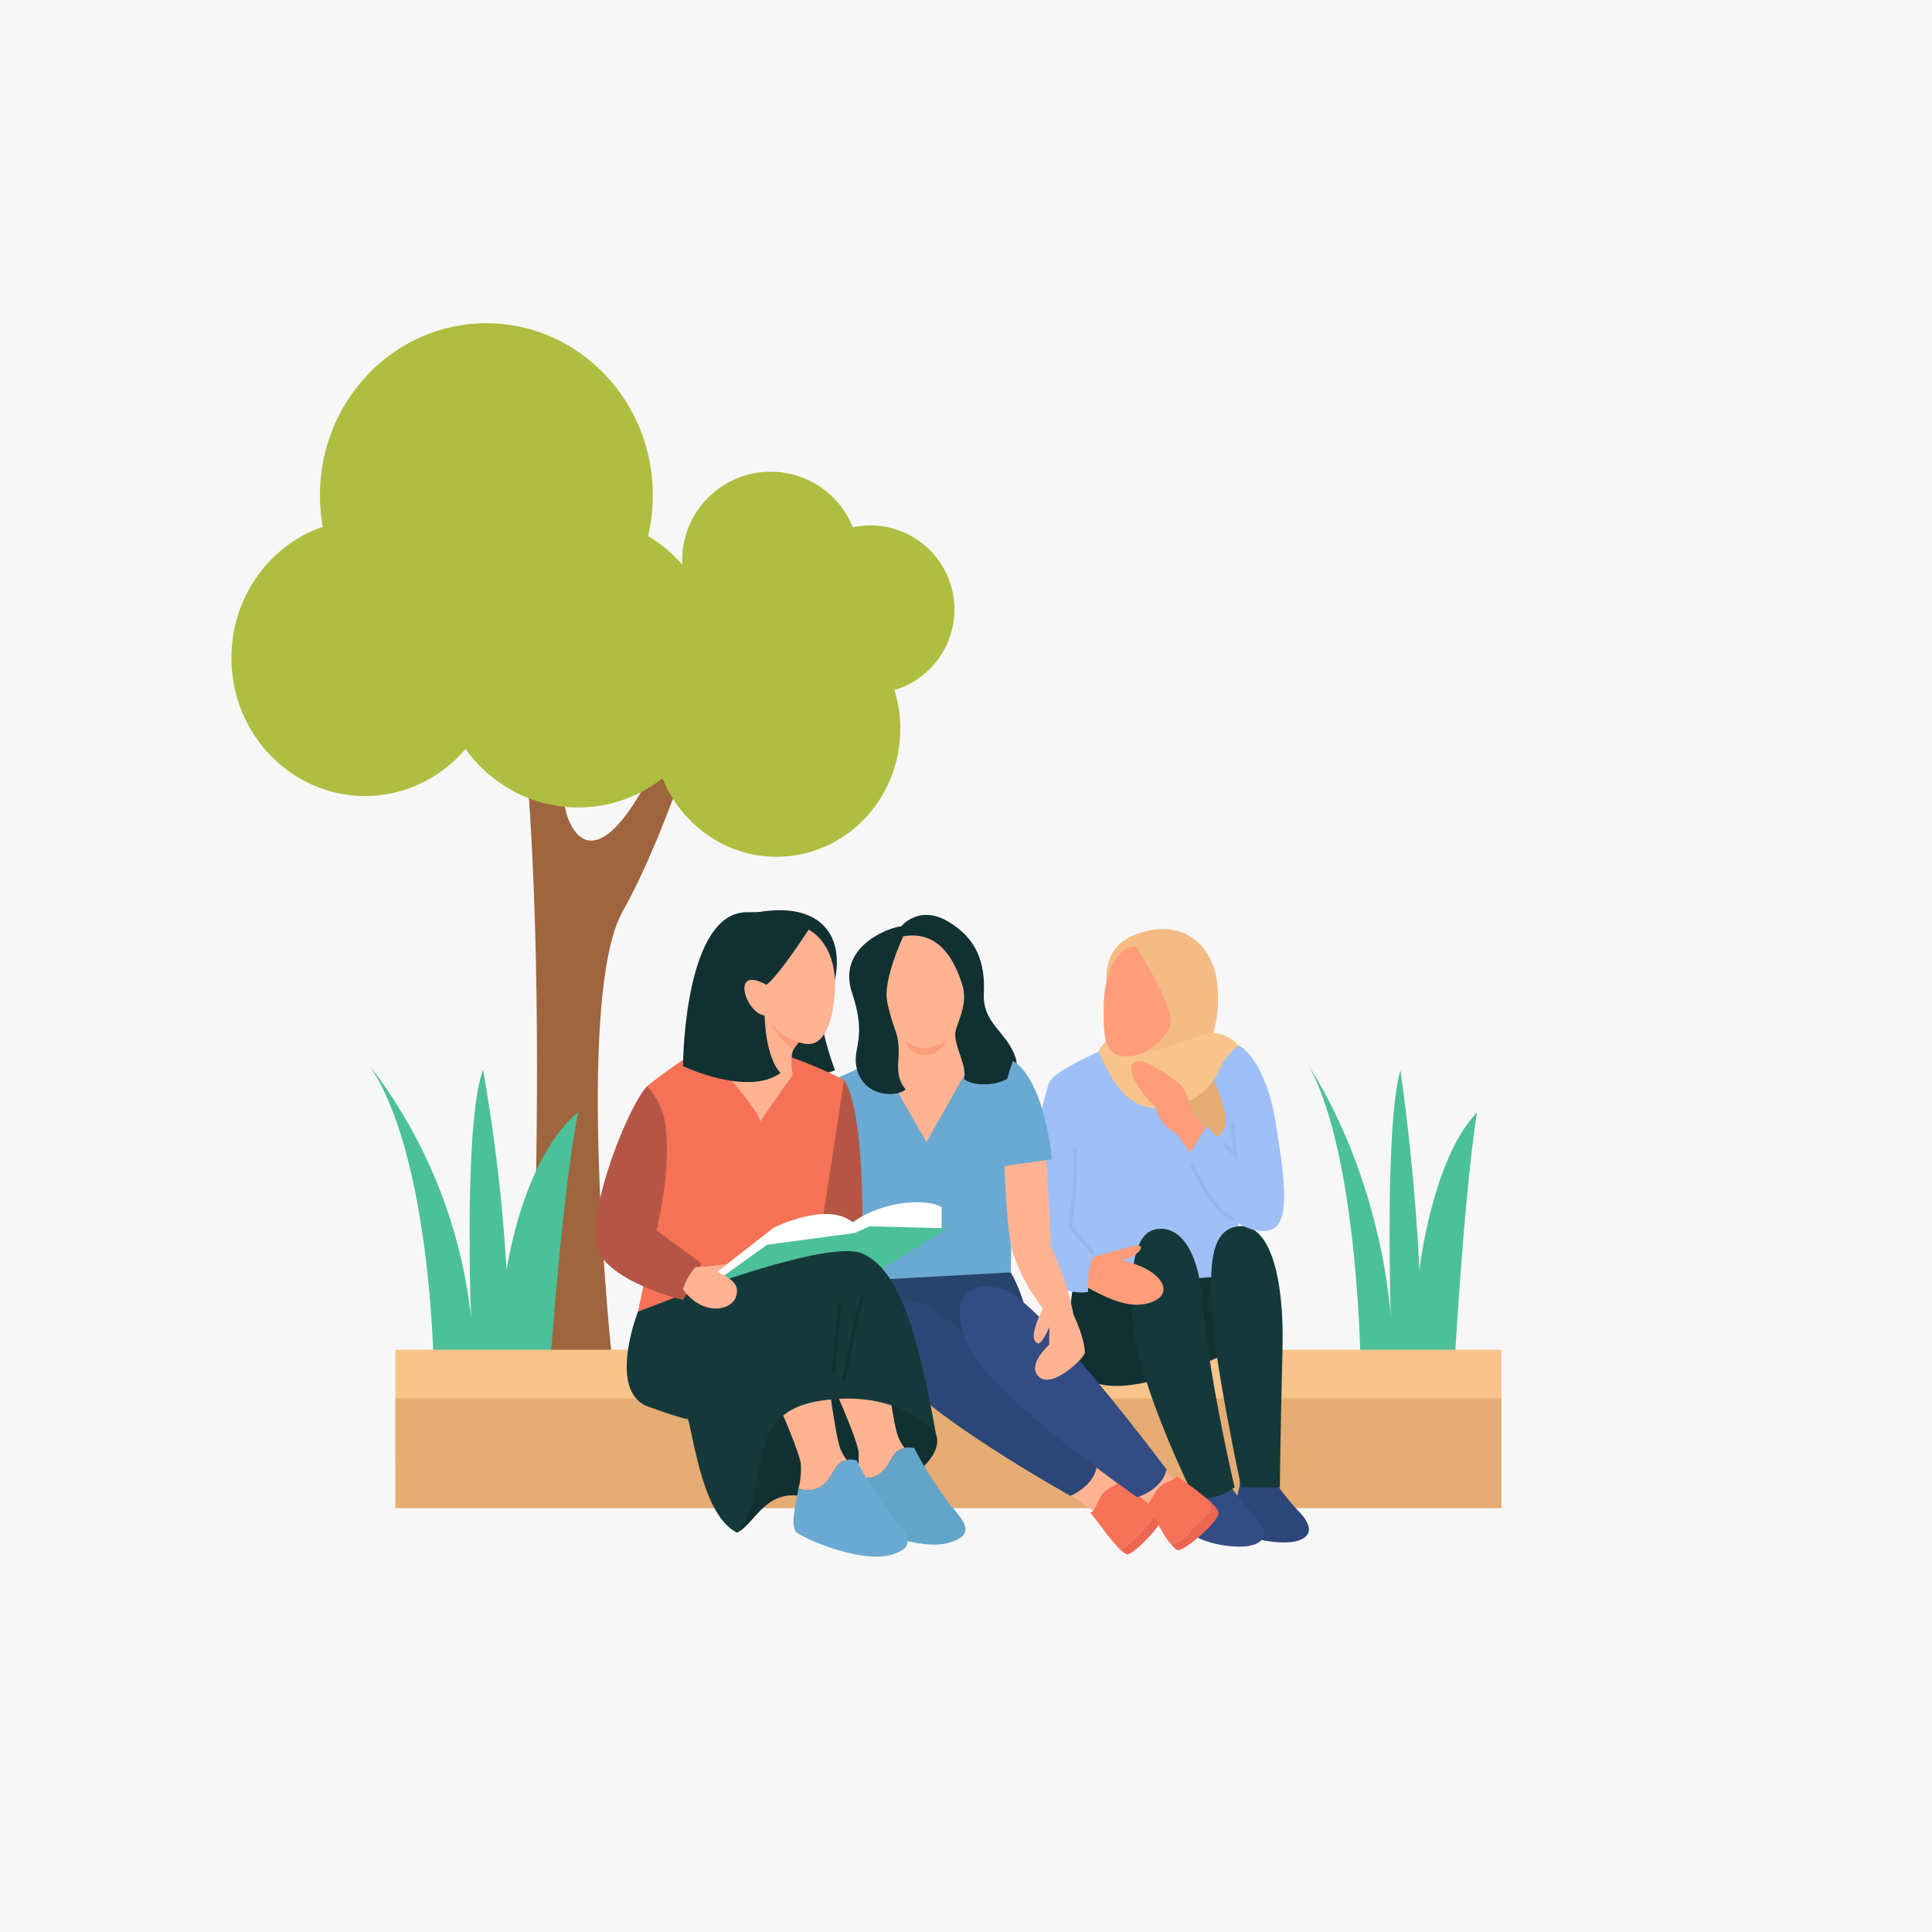 <svg xmlns="http://www.w3.org/2000/svg" xmlns:xlink="http://www.w3.org/1999/xlink" width="269" height="269" viewBox="0 0 269 269"><defs><clipPath id="a"><rect width="204.098" height="178.511" fill="none"/></clipPath></defs><g transform="translate(-825 -3998)"><rect width="269" height="269" transform="translate(825 3998)" fill="#f7f7f7"/><g transform="translate(857 4043)"><g clip-path="url(#a)"><path d="M47.117,149.974s4.646-88.447-6.045-115.723c3.8-7.494,3.525-3.9,3.525-3.9s6.076,13.788,7.236,39.865c.579,5.1,5.943,15.887,18.625-18.883l2.247,1.8S66.817,73.684,60.049,85.739s-1.527,61.921-1.527,61.921Z" transform="translate(-5.352 -3.843)" fill="#9e653e"/><path d="M31.315,161.613s-.24-29.939-8.973-42.8A69.78,69.78,0,0,1,36.5,153.98s-1.061-27.146,1.668-34.552a240.55,240.55,0,0,1,3.274,27.907s2.183-15.488,9.961-22.01c-2.319,11.95-3.957,36.288-3.957,36.288Z" transform="translate(-2.911 -15.482)" fill="#4cc099"/><path d="M179.978,161.624s-.195-29.889-7.226-42.734c10.548,16.8,11.4,35.114,11.4,35.114s-.855-27.1,1.344-34.5c2.2,15.484,2.636,27.861,2.636,27.861s1.758-15.463,8.02-21.974c-1.868,11.931-3.187,36.229-3.187,36.229Z" transform="translate(-22.512 -15.493)" fill="#4cc099"/><rect width="153.998" height="15.287" transform="translate(23.053 142.931)" fill="#f8c48b"/><rect width="153.998" height="15.287" transform="translate(23.053 149.695)" fill="#e5ac73"/><path d="M135.162,151.391c0,.926-3.124,13.723,3.725,15.224s20.589-5.887,20.589-5.887l-1.566-16.141Z" transform="translate(-17.521 -18.841)" fill="#113032"/><path d="M161.514,185.249c.352,1.242-1.916,5.349-.434,6.791s6.168,2.243,8.33,1.682,2.363-2.043.4-4.085a33.165,33.165,0,0,1-3.445-4.326Z" transform="translate(-20.924 -24.14)" fill="#2c4777"/><path d="M154.57,186.748c.352,1.242-2.131,4.526-.649,5.968s6.168,2.243,8.331,1.682,2.363-2.043.4-4.085a33.115,33.115,0,0,1-3.444-4.326Z" transform="translate(-19.996 -24.236)" fill="#334c84"/><path d="M138.042,116.5c-2.243,1.041-6.689,3.081-6.989,4.555s5.167,28.138,5.167,28.138l19.945-1.493,3.425-18.143-2.083-13.938Z" transform="translate(-17.076 -15.067)" fill="#9fbff7"/><path d="M153.079,182.355s-8.151-16.289-8.631-25.261,1.263-11.506,3.052-11.988c2.222-.6,6.036.613,6.819,10.546s4.387,25.312,4.387,25.312a6.81,6.81,0,0,1-5.627,1.391" transform="translate(-18.813 -18.892)" fill="#15393a"/><path d="M157.218,156.317c-.284-6.01-.324-11.215,3.643-11.736s6.467,5.808,6.178,17.262-.37,19.064-.37,19.064H161.3s-3.735-17.205-4.085-24.591" transform="translate(-20.473 -18.837)" fill="#15393a"/><path d="M140.734,107.988c-.04-1.842-2.283-8.411,4.245-10.453s10.093,2.122,10.734,6.648-.626,9.411-2.283,10.293c-13.1,6.979-12.7-6.488-12.7-6.488" transform="translate(-18.287 -12.64)" fill="#f4bc84"/><path d="M144.36,99.779c-2.043-.08-4.245,2.6-4.446,7.93s.481,7.69,2.924,7.49a7.587,7.587,0,0,0,6.248-4.125c1.122-2.484-4.726-11.295-4.726-11.295" transform="translate(-18.228 -13.002)" fill="#ff9d7b"/><path d="M150.279,122.074c2.145,5.647,2.027,7.291,2.027,7.291,4.747.121,8.288.219,4.022-8.793-4.2-1.982-6.05,1.5-6.05,1.5" transform="translate(-19.583 -15.632)" fill="#e5ac73"/><path d="M140.111,114.775s-1.1,1.236-1.02,1.477c1.281,2.723,3.084,7.129,7.169,7.77a9.227,9.227,0,0,0,9.43-4.766,9.226,9.226,0,0,1,2.866-3.885,4.77,4.77,0,0,0-5.687-1.242,54.316,54.316,0,0,1-9.008,2.706c-1.667.176-2.909.148-3.749-2.06" transform="translate(-18.125 -14.816)" fill="#f8c48b"/><path d="M155.129,128.087l-2.343-2.764c-.6-2.763-1.4-3.836-1.923-4.174s-5.046-4.026-6.308-2.7,2.464,5.7,3.124,5.977a5.376,5.376,0,0,0,2.974,3.815c1.472,2.132,2.072,2.943,2.072,2.943Z" transform="translate(-18.803 -15.397)" fill="#ff9d7b"/><path d="M137.343,149.5a7.253,7.253,0,0,0-.361,3.866c2.824,1.511,6.277,3.4,9.372,2.112s1.171-4.566-4.3-5.737c1.862-.42,3-1.682,2.553-1.982s-1.8.24-2.644.42-4.625,1.322-4.625,1.322" transform="translate(-17.839 -19.243)" fill="#ff9d7b"/><path d="M130.668,121.87a63.707,63.707,0,0,0-2.583,18.836c0,11.654,8.111,10.052,8.111,10.052s-.169-3.44.7-4.823a37.481,37.481,0,0,1-2.746-4.308l-.475-9.453Z" transform="translate(-16.691 -15.881)" fill="#9fbff7"/><path d="M160.416,115.621c2.023.961,4.3,5.047,5.175,10.711.793,5.168,2.435,13.679-.449,14.881s-8.411-1.8-11.775-10.273a31.589,31.589,0,0,0,2.583-4.146l4.009,4.146Z" transform="translate(-19.985 -15.067)" fill="#9fbff7"/><path d="M159.7,142.6a.249.249,0,0,1-.112-.026c-2.992-1.5-5.618-7.3-5.728-7.545a.25.25,0,0,1,.456-.2c.026.059,2.663,5.886,5.5,7.3a.25.25,0,0,1-.112.474Z" transform="translate(-20.08 -17.582)" fill="#92b8ef"/><path d="M161.037,133.27l-1.935-2a.25.25,0,1,1,.359-.348l.963,1-.294-3.585a.25.25,0,0,1,.5-.041Z" transform="translate(-20.756 -16.72)" fill="#92b8ef"/><path d="M137.722,147.027a.249.249,0,0,1-.189-.087l-3.353-3.891.029-.124a44.423,44.423,0,0,0,.729-10.411.25.25,0,1,1,.5-.027,45.352,45.352,0,0,1-.713,10.429l3.187,3.7a.25.25,0,0,1-.189.413Z" transform="translate(-17.521 -17.266)" fill="#92b8ef"/><path d="M121.15,151.7c2.8,5.109,3.606,11.475.8,14.3s-21.053,5.588-25.5-1.8,4.034-14.218,4.034-14.218Z" transform="translate(-12.4 -19.543)" fill="#27446d"/><path d="M121.719,118.107l-.3,29.437L98.53,148.807l-1.312-28.3,5.277-2.4Z" transform="translate(-12.669 -15.391)" fill="#6aa9d2"/><path d="M14.422,23.963C14.422,10.728,24.8,0,37.6,0S60.776,10.728,60.776,23.963,50.4,47.927,37.6,47.927,14.422,37.2,14.422,23.963" transform="translate(-1.879)" fill="#afbe40"/><path d="M.255,50.692c0-10.625,8.331-19.238,18.607-19.238s18.607,8.613,18.607,19.238S29.138,69.931,18.862,69.931.255,61.317.255,50.692" transform="translate(-0.033 -4.099)" fill="#afbe40"/><path d="M33.255,51.232C33.255,40.057,42.017,31,52.826,31S72.4,40.057,72.4,51.232,63.634,71.467,52.826,71.467s-19.571-9.06-19.571-20.235" transform="translate(-4.333 -4.039)" fill="#afbe40"/><path d="M72.427,36.5a12.327,12.327,0,1,1,24.641,0,12.327,12.327,0,1,1-24.641,0" transform="translate(-9.438 -3.096)" fill="#afbe40"/><path d="M67.722,62.279c0-9.837,7.712-17.811,17.226-17.811s17.227,7.974,17.227,17.811S94.462,80.09,84.948,80.09,67.722,72.116,67.722,62.279" transform="translate(-8.825 -5.795)" fill="#afbe40"/><path d="M89.671,44.155a11.2,11.2,0,1,1,11.2,11.2,11.2,11.2,0,0,1-11.2-11.2" transform="translate(-11.685 -4.294)" fill="#afbe41"/><path d="M100.873,55.856a11.7,11.7,0,1,1,8.274-3.427A11.625,11.625,0,0,1,100.873,55.856Zm0-22.4a10.7,10.7,0,1,0,10.7,10.7A10.714,10.714,0,0,0,100.873,33.453Z" transform="translate(-11.685 -4.294)" fill="#afbe40"/><path d="M104.874,118.541l5.8,10.033,5.979-10.614-2.583-6.208-8.126.694Z" transform="translate(-13.666 -14.563)" fill="#ffb392"/><path d="M108.084,114.823l6.009-.254s-1.232,2.446-3.394,2.312a3.142,3.142,0,0,1-2.614-2.058" transform="translate(-14.085 -14.93)" fill="#ff9d7b"/><path d="M107.87,98.019c-2.665.287-4.246,4.176-3.485,8.576s3.485,7.4,6.409,7.084,6.047-3.685,4.686-9.051-3.525-7.05-7.61-6.609" transform="translate(-13.578 -12.764)" fill="#ffb392"/><path d="M106.373,96.6c-.561-.16-9.132,2.283-6.809,9.252s-.44,7.85.881,11.214,5.487,3.245,6.569,2.2c-2.083-2.6-.177-4.682-1.43-8.208s-3.32-11.329,1.117-13.115a3.822,3.822,0,0,0-.328-1.345" transform="translate(-12.922 -12.587)" fill="#113032"/><path d="M106.966,96.767l.4-.41s2.443-3.124,6.528-.721,5.207,5.808,5.006,10.053,3.365,5.407,4.446,9.012-5.31,4.445-7.2,2.883c.513-1.922-1.685-4.975-1.146-6.832s1.714-3.815.818-6.544-2.936-7.41-8.122-6.5c-1.45-.184-.729-.935-.729-.935" transform="translate(-13.916 -12.344)" fill="#113032"/><path d="M107.211,98.148s-2.873,6-2.253,9.133c-.739,1.8-4.921-7.237,2.253-9.133" transform="translate(-13.432 -12.79)" fill="#113032"/><path d="M127.512,182.123l9.825,6.656,3.091-3.749-8.488-7.847Z" transform="translate(-16.616 -23.089)" fill="#ffb392"/><path d="M147.685,189.555c-.009,1.3-3.982,5.4-5.033,5.616a.734.734,0,0,1-.5-.163c.6.637,1.126,1.06,1.432,1,1.051-.217,5.024-4.315,5.033-5.616,0-.382-.545-.936-1.311-1.526a1.209,1.209,0,0,1,.379.691" transform="translate(-18.524 -24.611)" fill="#ef6650"/><path d="M147.112,189.1a1.209,1.209,0,0,0-.379-.691,42.324,42.324,0,0,0-5-3.07c-.356.79-1.605.92-2.339,1.879a13.024,13.024,0,0,0-1.056,2.106,2.567,2.567,0,0,1-.586.457c.436.391,2.364,3.227,3.826,4.773a.734.734,0,0,0,.5.163c1.051-.217,5.024-4.314,5.033-5.616" transform="translate(-17.951 -24.151)" fill="#f57256"/><path d="M134.192,179.423s-19.865-21.787-25.151-22.748-7.77,2.4-3.6,8.891,25.071,18.1,25.071,18.1,3.365-1.361,3.685-4.245" transform="translate(-13.467 -20.395)" fill="#2c4777"/><path d="M80.835,190.073c2.618-1.222,4.2-6.989,10.528-4.646s19.044-4.326,17.162-9.132-10.25-9.973-10.25-9.973l-15.3,3.925L78.406,180.8Z" transform="translate(-10.217 -21.674)" fill="#113032"/><path d="M103.926,181.468c1.051-1.442,1.211-2.543,2.693-2.833a5.764,5.764,0,0,1-1.162-2.4c-.48-1.723-1.241-7.33-1.241-7.33l-7.169,1.843c0,.16,2.643,5.967,3.124,8.25a11,11,0,0,1-.3,3.575,3.522,3.522,0,0,0,4.058-1.1" transform="translate(-12.646 -22.01)" fill="#ffb392"/><path d="M99.969,190.172c1.482,1.081,8.972,4.2,12.977,3.124s2.243-3.044.56-5.046a50.954,50.954,0,0,1-5.246-8.171c-1.2-.2-1.322,0-1.322,0-1.482.29-1.642,1.391-2.693,2.833a3.522,3.522,0,0,1-4.058,1.1c-.484,2.577-1.171,5.462-.217,6.157" transform="translate(-12.965 -23.455)" fill="#63a5c9"/><path d="M93.977,112.791a36.2,36.2,0,0,0,1.7,5.848c-2.255,1-7.591.961-7.591.961l-.56-7.33Z" transform="translate(-11.406 -14.63)" fill="#113032"/><path d="M94.679,183.4c1.051-1.442,1.211-2.543,2.693-2.833a5.764,5.764,0,0,1-1.162-2.4c-.48-1.723-1.241-7.33-1.241-7.33L87.8,172.679c0,.16,2.643,5.967,3.124,8.25a11,11,0,0,1-.3,3.575,3.522,3.522,0,0,0,4.058-1.1" transform="translate(-11.441 -22.262)" fill="#ffb392"/><path d="M90.723,192.106c1.481,1.081,8.971,4.2,12.976,3.124s2.244-3.044.56-5.046a51.016,51.016,0,0,1-5.246-8.171c-1.2-.2-1.322,0-1.322,0-1.481.29-1.641,1.392-2.693,2.833a3.521,3.521,0,0,1-4.057,1.1c-.484,2.577-1.171,5.462-.217,6.157" transform="translate(-11.76 -23.707)" fill="#6aa9d2"/><path d="M74.219,116.3c-2.573,1.012-7.61,5.1-7.61,5.1,4.606,5.688-1.281,31.4-1.281,31.4L91.855,147.7l2.189-27.189a65.905,65.905,0,0,0-7.971-3.364Z" transform="translate(-8.513 -15.155)" fill="#f57256"/><path d="M78.441,117.982s4.776,5.047,5.677,7.479c2.793-4.235,4.475-6.4,4.475-6.4s-.465-2.63.15-3.664a5.365,5.365,0,0,1,1.2-1.472L83.737,110Z" transform="translate(-10.222 -14.334)" fill="#ffb392"/><path d="M72.558,115.724c0-1.922.481-21.226,8.771-21.427S90.05,96.71,90.05,96.71l-6.128,11.985s.05,5.707,2.213,7.99c-4.646,3.325-13.578-.961-13.578-.961" transform="translate(-9.455 -12.286)" fill="#113032"/><path d="M82.615,94.657s7.233-2.283,10.878,1.522.6,10.614.6,10.614Z" transform="translate(-10.766 -12.246)" fill="#113032"/><path d="M86.594,112.134a10.806,10.806,0,0,0,3.172,3.62c.179-.3.856-1.184.856-1.184Z" transform="translate(-11.284 -14.612)" fill="#ff9d7b"/><path d="M97.792,121.147c3.2,5.047,2.483,24.15,2.483,24.15H94.087Z" transform="translate(-12.261 -15.787)" fill="#b55545"/><path d="M77.6,150.4l1.322-1.021,6.538-5.1s7.369-3.725,11.014-.761c4.606-3.245,10.654-3.245,12.376-2.083v2.9l-13.7,3.506-19.745,5.367-.661-.471Z" transform="translate(-9.74 -18.339)" fill="#fff"/><path d="M75.505,153.719l9.132-6.568,12.256-1.643,2-.921,10.894.281-12.616,7.81-7.169.56-2.083.721Z" transform="translate(-9.839 -18.841)" fill="#4cc099"/><path d="M85.442,104.763c1.652-1.141,5.888-7.69,5.888-7.69,2.7,1.562,3.848,4.886,3.658,8.42-.187,3.465-1.122,7.516-3.658,7.516-2.043,0-4.776-1.7-6.128-3.951-1.863-.3-3.3-3.334-2.673-4.506s2.913.21,2.913.21" transform="translate(-10.735 -12.65)" fill="#ffb392"/><path d="M65.095,157s-4.342,11.134,1.473,13.217,5.5,1.682,5.5,1.682c.961,3.6,2.214,13.538,6.834,15.861,5.1-5.688.075-16.5,11.439-18.343s16.251,4.566,16.251,4.566c-2.4-13.3-4.938-22.857-10.294-25.111s-31.2,8.13-31.2,8.13" transform="translate(-8.28 -19.357)" fill="#15393a"/><path d="M98.347,167.747a.25.25,0,0,1-.247-.293c.013-.076,1.339-7.671,2.56-11.567a.25.25,0,0,1,.477.15c-1.212,3.864-2.532,11.427-2.545,11.5A.25.25,0,0,1,98.347,167.747Z" transform="translate(-12.816 -20.324)" fill="#113032"/><path d="M96.642,166.873h-.021a.25.25,0,0,1-.228-.27c.026-.314.646-7.718.909-9.39a.25.25,0,1,1,.494.078c-.261,1.654-.9,9.277-.9,9.354A.25.25,0,0,1,96.642,166.873Z" transform="translate(-12.594 -20.492)" fill="#113032"/><path d="M65.724,122.16c-2.8,2.964-9.012,18.884-6.669,23.209s11.675,6.548,11.675,6.548a28.849,28.849,0,0,0,2.392-4.652c.116-.292.171-.454.171-.454l-6.248-4.566c1.862-8.351,1.562-13.037,1.081-15.56a10.236,10.236,0,0,0-2.4-4.526" transform="translate(-7.628 -15.919)" fill="#b55545"/><path d="M74.277,151.068c2.223-.15,4.355-.391,4.355-.391L77.31,151.7c2.1,1.022,3.214,1.832,2.584,3.574s-4.446,2.764-7.359-1.111a8.507,8.507,0,0,1,1.742-3.093" transform="translate(-9.452 -19.635)" fill="#ffb392"/><path d="M137.049,180.051l9.148,7.558,3.433-3.439-7.7-8.618Z" transform="translate(-17.859 -22.876)" fill="#ffb392"/><path d="M156.408,189.375c-.132,1.3-4.476,5-5.543,5.113a.736.736,0,0,1-.484-.209c.538.691,1.021,1.162,1.332,1.128,1.067-.116,5.411-3.817,5.543-5.113.039-.379-.454-.983-1.16-1.644a1.212,1.212,0,0,1,.312.724" transform="translate(-19.596 -24.583)" fill="#ef6650"/><path d="M155.974,188.846a1.212,1.212,0,0,0-.312-.724,42.3,42.3,0,0,0-4.685-3.531c-.428.753-1.685.764-2.506,1.649a13.014,13.014,0,0,0-1.251,2,.512.512,0,0,0-.136.551c.4.431,1.555,3.284,2.864,4.963a.736.736,0,0,0,.484.209c1.067-.116,5.411-3.817,5.543-5.113" transform="translate(-19.163 -24.054)" fill="#f57256"/><path d="M145.649,179.7s-17.626-23.636-22.793-25.112-7.968,1.627-4.462,8.493,23.17,20.481,23.17,20.481,3.481-1.025,4.084-3.862" transform="translate(-15.225 -20.097)" fill="#334c84"/><path d="M129.729,132.89c.339,2.764.754,13.064.754,13.064a39.306,39.306,0,0,1,3.148,9.4c1.527,3.364,1.527,4.686,1.584,5.287s-4.411,5.046-6.334,3.424,1.357-4.506,1.357-4.506c0-1.5.056-2.493.056-2.493-1.046,2.223-1.519,2.7-2.018,1.982s.095-2.553,1.085-4.566a25.146,25.146,0,0,1-4.241-7.979c-.794-2.79-1.095-11.816-1.095-11.816Z" transform="translate(-16.162 -17.317)" fill="#ffb392"/><path d="M123.222,132.826l7.289-1.021s-1-10.974-5.427-13.7a32.464,32.464,0,0,0-1.862,14.719" transform="translate(-16.034 -15.391)" fill="#6aa9d2"/></g></g></g></svg>